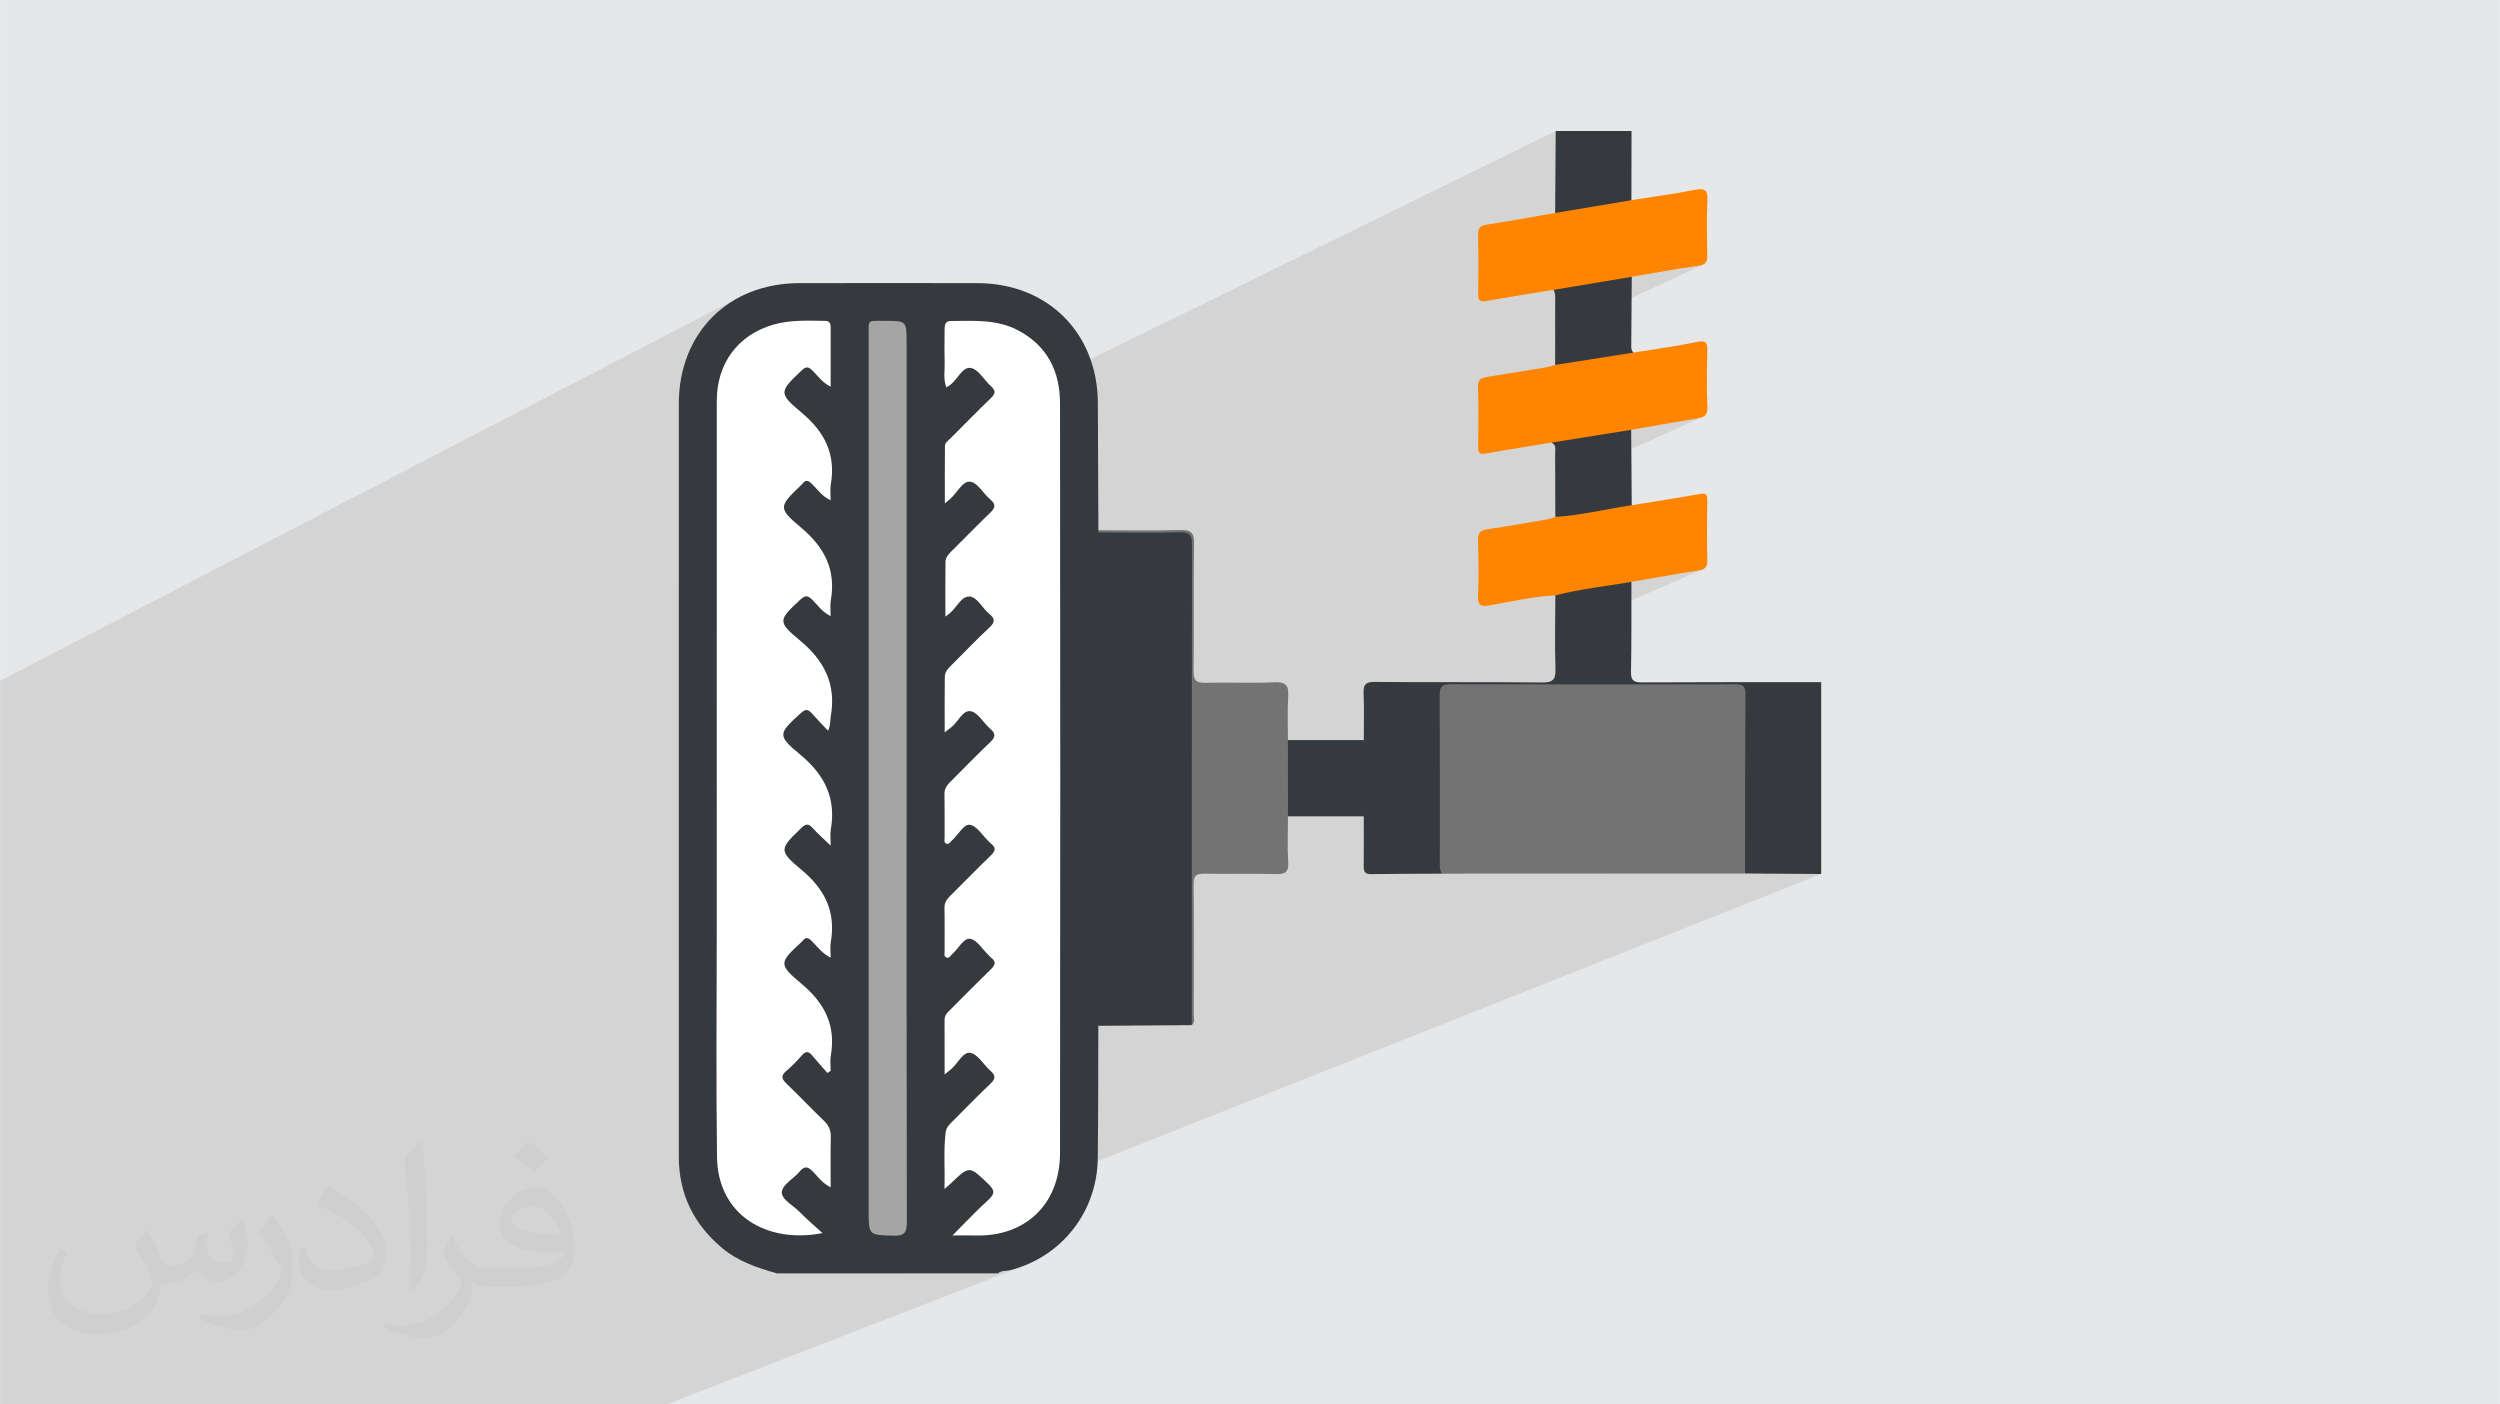 <?xml version="1.0" encoding="UTF-8"?>
<!DOCTYPE svg PUBLIC "-//W3C//DTD SVG 1.1//EN" "http://www.w3.org/Graphics/SVG/1.1/DTD/svg11.dtd">
<!-- Creator: CorelDRAW -->
<svg xmlns="http://www.w3.org/2000/svg" xml:space="preserve" width="3.708in" height="2.083in" version="1.1" style="shape-rendering:geometricPrecision; text-rendering:geometricPrecision; image-rendering:optimizeQuality; fill-rule:evenodd; clip-rule:evenodd"
viewBox="0 0 3708.34 2083.34"
 xmlns:xlink="http://www.w3.org/1999/xlink"
 xmlns:xodm="http://www.corel.com/coreldraw/odm/2003">
 <defs>
  <style type="text/css">
   <![CDATA[
    .fil0 {fill:#E6E7E8}
    .fil3 {fill:#36393D;fill-rule:nonzero}
    .fil4 {fill:#737373;fill-rule:nonzero}
    .fil7 {fill:#A5A5A5;fill-rule:nonzero}
    .fil5 {fill:#FF8400;fill-rule:nonzero}
    .fil6 {fill:white;fill-rule:nonzero}
    .fil2 {fill:#373435;fill-opacity:0.031}
    .fil1 {fill:#373435;fill-opacity:0.102}
   ]]>
  </style>
 </defs>
 <g id="Layer_x0020_1">
  <rect class="fil0" x="-0" y="0" width="3708.34" height="2083.34"/>
  <polygon class="fil1" points="77.39,2083.34 104.05,2083.34 113.92,2083.34 127.52,2083.34 147.28,2083.34 181.19,2083.34 206.7,2083.34 211.68,2083.34 219.88,2083.34 235.95,2083.34 267.9,2083.34 271.07,2083.34 319.55,2083.34 337.18,2083.34 343.02,2083.34 387.03,2083.34 389.65,2083.34 439.76,2083.34 480.24,2083.34 497.78,2083.34 562.48,2083.34 570.82,2083.34 586.79,2083.34 593.36,2083.34 603.43,2083.34 620.58,2083.34 638.61,2083.34 665,2083.34 666.36,2083.34 703.72,2083.34 718.93,2083.34 840.48,2083.34 977.65,2083.34 979.68,2083.34 985.84,2083.34 988.89,2083.34 1519.73,1877.36 1512.98,1879.88 1506.08,1882.15 1499.04,1884.15 1496.66,1884.64 1494.21,1884.94 1491.75,1885.16 1489.3,1885.42 1486.88,1885.81 1484.53,1886.47 1478.04,1888.99 1469.92,1888.99 1459.68,1888.99 1449.44,1888.99 1439.2,1888.99 1428.96,1888.99 1418.72,1888.99 1408.49,1888.99 1398.25,1888.99 1388.01,1888.99 1377.77,1888.99 1367.53,1888.99 1357.28,1888.99 1347.04,1888.99 1336.8,1888.99 1335.21,1888.99 1497.18,1825.36 1508.01,1820.93 1518.2,1815.5 1527.69,1809.09 1536.43,1801.71 1544.36,1793.4 1551.42,1784.15 1557.56,1774 1562.71,1762.95 1566.82,1751.04 1567.91,1746.41 2701.49,1296.53 2694.44,1296.48 2687.38,1296.43 2680.32,1296.39 2673.26,1296.34 2666.2,1296.3 2659.14,1296.25 2652.09,1296.2 2645.03,1296.16 2637.97,1296.11 2630.91,1296.06 2623.85,1296.02 2616.79,1295.97 2609.74,1295.92 2602.68,1295.88 2595.62,1295.83 2588.56,1295.78 2588.57,1287.46 2588.58,1279.14 2588.59,1270.82 2588.59,1262.49 2588.6,1254.17 2588.61,1245.85 2588.62,1237.52 2588.62,1229.2 2588.63,1220.88 2588.64,1212.56 2588.64,1204.23 2588.65,1195.91 2588.66,1187.59 2588.67,1179.27 2588.68,1170.94 2588.69,1162.62 2588.7,1154.3 2588.72,1145.97 2588.74,1137.65 2588.75,1129.33 2588.77,1121.01 2588.8,1112.68 2588.82,1104.36 2588.85,1096.04 2588.88,1087.71 2588.91,1079.39 2588.95,1071.07 2588.99,1062.75 2589.03,1054.43 2589.08,1046.1 2589.13,1037.78 2589.18,1029.46 2588.99,1025.31 2588.32,1022.02 2587.17,1019.51 2585.52,1017.66 2583.36,1016.4 2580.68,1015.62 2577.46,1015.22 2573.68,1015.12 2560.5,1015.14 2547.31,1015.17 2534.13,1015.19 2520.95,1015.21 2507.77,1015.23 2494.59,1015.25 2481.4,1015.27 2468.22,1015.29 2455.04,1015.3 2441.86,1015.32 2428.68,1015.33 2415.49,1015.34 2402.31,1015.34 2389.13,1015.35 2375.94,1015.35 2362.76,1015.36 2349.58,1015.35 2336.4,1015.35 2323.22,1015.34 2310.03,1015.33 2296.85,1015.32 2289.16,1015.31 2300.69,1010.35 2303.41,1008.44 2305.36,1005.77 2306.61,1002.26 2307.23,997.82 2307.3,992.35 2307.11,985.54 2306.96,978.72 2306.86,971.9 2306.79,965.08 2306.75,958.26 2306.73,951.43 2306.74,944.61 2306.76,940 2525.39,844.89 2522.47,845.8 2518.99,846.48 2512.79,847.44 2506.59,848.42 2500.39,849.42 2494.2,850.43 2488.01,851.46 2481.82,852.5 2475.63,853.55 2469.44,854.61 2463.26,855.67 2457.07,856.75 2450.89,857.82 2444.7,858.89 2438.52,859.97 2432.33,861.04 2426.15,862.11 2419.96,863.17 2412.9,864.37 2405.84,865.53 2398.76,866.64 2391.68,867.73 2384.6,868.79 2377.51,869.86 2370.43,870.93 2363.36,872.03 2356.29,873.17 2349.22,874.35 2342.17,875.59 2335.13,876.91 2328.11,878.32 2321.1,879.83 2314.12,881.45 2307.16,883.2 2307.15,883.2 2307.15,883.19 2307.39,880.85 2308.09,879.06 2309.18,877.75 2310.55,876.8 2293.86,884.14 2288.64,884.67 2282.51,885.4 2276.39,886.23 2270.28,887.14 2264.18,888.13 2258.1,889.18 2252.01,890.27 2245.94,891.39 2239.87,892.54 2233.8,893.69 2227.73,894.84 2221.66,895.97 2215.58,897.06 2209.49,898.1 2204.97,898.72 2201.21,898.85 2198.19,898.41 2195.85,897.29 2194.15,895.41 2193.05,892.66 2192.5,888.96 2192.46,884.21 2192.64,879.05 2192.79,873.89 2192.92,868.73 2193.02,863.56 2193.09,858.4 2193.15,853.24 2193.16,850.7 2420.45,749.45 2413.37,750.56 2406.29,751.73 2399.23,752.96 2392.17,754.22 2385.11,755.51 2378.06,756.8 2371,758.1 2363.94,759.36 2356.88,760.59 2349.81,761.76 2342.72,762.87 2335.62,763.89 2328.51,764.81 2321.38,765.61 2314.23,766.29 2307.06,766.82 2307.06,766.81 2310.08,764.87 2313.25,763.39 2307.06,766.16 2307.05,760.9 2307.04,754.98 2307.04,749.06 2307.03,743.14 2307.03,737.22 2307.02,731.3 2307.01,725.38 2307,719.46 2307,717.28 2524.05,619.25 2520.83,620.18 2517.14,620.89 2511.03,621.89 2504.94,622.9 2498.84,623.93 2492.74,624.95 2486.64,625.99 2480.55,627.04 2474.46,628.09 2468.36,629.15 2462.27,630.21 2456.18,631.27 2450.09,632.34 2443.99,633.4 2437.9,634.47 2431.81,635.53 2425.72,636.59 2419.62,637.65 2405.64,644 2405.23,644.08 2402.61,644.51 2400,644.93 2396.26,645.55 2392.51,646.17 2388.77,646.79 2385.03,647.4 2381.29,648.02 2377.55,648.64 2373.8,649.26 2370.06,649.88 2366.32,650.5 2362.58,651.13 2358.84,651.77 2355.1,652.41 2351.36,653.06 2347.63,653.72 2343.89,654.38 2340.16,655.06 2335.33,655.9 2330.49,656.64 2325.66,657.24 2320.82,657.65 2315.98,657.83 2311.12,657.74 2306.25,657.35 2301.36,656.6 2295.38,657.58 2289.39,658.55 2283.4,659.52 2277.41,660.48 2271.42,661.45 2265.42,662.42 2259.44,663.39 2253.45,664.36 2247.46,665.34 2241.47,666.33 2235.49,667.33 2229.5,668.34 2223.52,669.36 2217.55,670.4 2211.57,671.46 2205.6,672.54 2202.51,673.05 2199.83,673.3 2197.56,673.19 2195.71,672.61 2194.29,671.43 2193.29,669.56 2192.72,666.87 2192.58,663.26 2192.67,657.6 2192.76,651.93 2192.83,646.26 2192.9,640.6 2192.95,634.93 2192.99,629.31 2422.97,523.04 2415.72,524.19 2408.46,525.34 2401.2,526.48 2393.94,527.63 2386.68,528.77 2379.42,529.92 2372.17,531.06 2364.91,532.21 2357.65,533.35 2350.4,534.5 2343.14,535.65 2335.88,536.79 2328.62,537.94 2321.36,539.08 2314.1,540.23 2306.85,541.37 2309.51,539.65 2312.28,538.26 2306.85,540.78 2306.85,535.52 2306.86,529.66 2306.86,523.81 2306.87,517.95 2306.87,512.1 2306.88,506.24 2306.88,500.39 2306.89,495.22 2526.48,392.42 2523.5,393.47 2519.72,394.2 2513.5,395.08 2507.29,395.99 2501.07,396.94 2494.86,397.91 2488.66,398.91 2482.46,399.94 2476.26,400.98 2470.06,402.04 2463.86,403.11 2457.67,404.19 2451.48,405.27 2445.28,406.35 2439.09,407.44 2432.89,408.52 2426.7,409.58 2420.5,410.64 2405.14,417.87 2402.19,418.37 2396.63,419.32 2391.07,420.26 2385.51,421.21 2379.94,422.14 2374.38,423.07 2368.82,424 2363.25,424.93 2357.69,425.85 2352.12,426.77 2346.56,427.69 2340.99,428.61 2335.43,429.52 2329.86,430.43 2324.29,431.35 2318.73,432.26 2316.84,432.49 2314.98,432.56 2313.16,432.48 2311.36,432.26 2309.59,431.9 2307.84,431.4 2306.11,430.78 2304.4,430.04 2304.39,430.04 2304.38,430.04 2298.2,431.05 2292,432.06 2285.81,433.07 2279.6,434.07 2273.41,435.07 2267.21,436.08 2261.01,437.08 2254.81,438.09 2248.62,439.11 2242.42,440.13 2236.23,441.16 2230.03,442.2 2223.84,443.25 2217.66,444.32 2211.47,445.4 2205.29,446.49 2202.1,446.96 2199.4,447.08 2197.18,446.77 2195.42,445.98 2194.09,444.62 2193.19,442.63 2192.69,439.95 2192.57,436.48 2192.66,430.91 2192.74,425.34 2192.81,419.76 2192.87,414.18 2192.91,408.61 2192.92,408.24 2414.7,302.09 2413.07,302.85 2411.36,303.46 2409.59,303.94 2407.76,304.31 2402.21,305.27 2396.66,306.23 2391.11,307.19 2385.56,308.15 2380.01,309.11 2374.46,310.06 2368.9,310.99 2363.35,311.93 2357.79,312.85 2352.24,313.76 2346.68,314.65 2341.11,315.54 2335.55,316.41 2329.98,317.26 2324.41,318.09 2318.84,318.9 2317.23,319.12 2315.62,319.3 2314.01,319.36 2312.44,319.25 2310.92,318.92 2309.46,318.31 2308.09,317.35 2306.82,315.98 2306.87,308.38 2306.92,300.78 2306.97,293.17 2307.02,285.57 2307.07,277.97 2307.12,270.37 2307.17,262.77 2307.22,255.17 2307.27,247.56 2307.33,239.96 2307.37,232.36 2307.42,224.76 2307.47,217.16 2307.53,209.56 2307.57,201.95 2307.62,194.35 1566.85,557.69 1566.67,557.02 1564.13,549.48 1561.1,542.2 1557.56,535.2 1553.52,528.48 1548.95,522.04 1543.86,515.91 1538.23,510.09 1532.04,504.58 1525.3,499.4 1517.99,494.56 1510.11,490.06 1504.12,487.13 1498.09,484.63 1492,482.53 1485.86,480.79 1479.68,479.37 1473.46,478.26 1467.21,477.41 1460.92,476.78 1454.61,476.36 1448.28,476.11 1441.93,475.98 1435.56,475.96 1429.19,476 1422.82,476.08 1416.44,476.16 1410.06,476.21 1407.27,476.51 1405.13,477.34 1344.76,507.72 1344.7,498.22 1344.25,489.96 1343.04,484.03 1340.67,480.06 1336.77,477.65 1330.95,476.43 1322.83,475.99 1312.02,475.97 1303.36,475.93 1297.1,475.99 1292.87,476.54 1232.1,507.39 1232.1,503.36 1232.1,498.08 1232.1,492.81 1232.1,487.54 1232.08,485.41 1231.98,483.35 1231.69,481.42 1231.12,479.69 1230.16,478.22 1228.73,477.08 1226.71,476.33 1224.02,476.04 1219.17,475.96 1214.32,475.87 1209.47,475.8 1204.61,475.74 1199.76,475.71 1194.91,475.73 1190.07,475.82 1185.23,475.97 1180.4,476.22 1175.58,476.58 1170.78,477.04 1165.99,477.64 1161.21,478.39 1156.45,479.29 1151.71,480.37 1146.99,481.63 1137.38,484.8 1128.29,488.58 1119.73,492.96 1013.29,547.63 1014.33,543.58 1016.97,535.08 1019.98,526.82 1023.36,518.8 1027.1,511.04 1031.19,503.54 1035.63,496.31 1040.41,489.35 1045.52,482.69 1050.95,476.31 1056.7,470.23 1062.76,464.46 1069.11,459 1075.76,453.87 1082.7,449.08 1089.91,444.61 1097.39,440.5 -0,1009.93 -0,1068.13 -0,1070.56 -0,1101.15 -0,1112.37 -0,1115.22 -0,1133.1 -0,1141.29 -0,1150.33 -0,1151.43 -0,1184.43 -0,1185.64 -0,1185.78 -0,1192.68 -0,1207.54 -0,1242.15 -0,1258.57 -0,1269.29 -0,1270.43 -0,1302.28 -0,1303.71 -0,1304.81 -0,1323.75 -0,1326.22 -0,1344.49 -0,1361.27 -0,1364.22 -0,1399.1 -0,1406.82 -0,1408.17 -0,1419.68 -0,1422.12 -0,1426.65 -0,1433.85 -0,1456.46 -0,1457.01 -0,1457.64 -0,1457.91 -0,1478.47 -0,1481.37 -0,1494.78 -0,1499.18 -0,1511.84 -0,1520.18 -0,1520.18 -0,1527.63 -0,1535.78 -0,1549.36 -0,1550.01 -0,1550.8 -0,1552.63 -0,1555.46 -0,1558.73 -0,1569.25 -0,1569.8 -0,1571.68 -0,1574.02 -0,1575.15 -0,1587.71 -0,1594.9 -0,1595.07 -0,1600.83 -0,1609 -0,1610.17 -0,1612.88 -0,1613.37 -0,1633.03 -0,1642.63 -0,1644.11 -0,1650.71 -0,1665.42 -0,1670.84 -0,1683.57 -0,1706.74 -0,1709.71 -0,1720.1 -0,1720.87 -0,1721.67 -0,1723.7 -0,1734.17 -0,1735.51 -0,1736.62 -0,1757.92 -0,1759.14 -0,1762.88 -0,1762.95 -0,1764.36 -0,1776.72 -0,1784.52 -0,1786.38 -0,1799.65 -0,1800.19 -0,1805.73 -0,1820.63 -0,1827.65 -0,1855.38 -0,1859.1 -0,1870.13 -0,1872.59 -0,1873.28 -0,1892.58 -0,1896.63 -0,1896.64 -0,1903.06 -0,1913.73 -0,1914.9 -0,1916.55 -0,1917.16 -0,1920.88 -0,1931.14 -0,1934.65 -0,1942.57 -0,1943.55 -0,1947.55 -0,1949.9 -0,1954.13 -0,1955.39 -0,1959.91 -0,1972.62 -0,1972.92 -0,1987.1 -0,1999.66 -0,2008.87 -0,2020.04 -0,2022.59 -0,2027.67 -0,2052.81 -0,2055.25 -0,2067.78 -0,2068.4 -0,2069.56 -0,2081.75 -0,2083.34 7.33,2083.34 25.74,2083.34 33.36,2083.34 35.15,2083.34 36.69,2083.34 36.9,2083.34 55.19,2083.34 57.58,2083.34 "/>
  <path class="fil2" d="M219.37 1826.25c6.98,11.04 11.98,21.04 16.04,32.08 3.02,6.98 5,18.96 20.94,18.96 5,0 11.04,-1.04 17.08,-5 6.98,-3.02 11.98,-8.96 13.96,-16.98l6.04 -21.04 15 -6.98 0.94 1.04c-1.98,7.92 -3.02,15.94 -3.02,20.94 0,18.02 15.1,24.06 27.08,24.06 6.98,0 13.02,-3.02 13.02,-10 0,-8.02 -4.06,-22.08 -8.02,-35 6.98,-7.08 13.96,-14.06 21.98,-20l1.04 0.94c3.96,15 5.94,30 5.94,40 0,10 -3.96,20 -8.02,26.98 -6.98,14.06 -20,25.1 -35.94,25.1 -11.98,0 -25,-6.04 -34.06,-17.08l-0.94 0c-9.06,11.04 -22.08,20 -43.02,20l-6.98 0c-1.04,14.06 -4.06,24.06 -9.06,33.02 -13.02,25 -50,42.08 -85,42.08 -48.96,0 -73.02,-28.02 -73.02,-66.04 0,-23.02 8.02,-45 19.06,-60l10 3.96c-7.08,14.06 -12.08,26.98 -12.08,40 0,35 29.06,51.98 62.08,51.98 30.94,0 67.92,-18.96 75,-41.98 -3.02,-25 -11.98,-35.94 -26.04,-58.96 3.96,-6.98 10,-15 16.98,-23.02l1.04 0 0 0 0 0 1.98 0.94 0 0 0 0 -0.01 0.01zm564.17 -133.02c10,6.04 20,14.06 30,23.02 -6.04,8.02 -12.08,15 -21.04,21.04 -10,-8.02 -20,-15 -30,-21.98 6.98,-8.02 13.96,-15 20,-22.08l0 0 0 0 1.04 0zm4.9 96.04c-16.98,0 -30,11.04 -30,19.06 0,16.98 33.02,22.92 73.02,22.92 -5,-20 -21.98,-41.98 -43.02,-41.98zm-36.98 93.02c22.08,0 41.04,-1.04 55,-3.96 16.04,-4.06 30,-12.08 30,-18.02 0,-1.04 0,-3.02 -0.94,-5 -9.06,0.94 -19.06,0.94 -29.06,0.94 -28.96,0 -51.98,-6.98 -60.94,-22.92 -2.08,-5 -4.06,-10 -4.06,-16.04 0,-16.04 7.08,-31.98 19.06,-41.98 10,-9.06 20.94,-14.06 33.02,-14.06 20,0 36.98,16.04 47.92,42.08 6.04,13.96 11.04,30 11.04,50.94 0,14.06 -3.96,25 -11.98,34.06 -16.04,15 -45,20.94 -90,20.94l-20 0 0 0 -5 0c-11.04,0 -19.06,-1.98 -25,-6.98l-1.04 0c0,3.02 1.04,5 1.04,6.98 0,10 -3.02,23.02 -10,33.02 -20,30 -42.08,43.02 -60.1,43.02 -18.96,0 -41.98,-6.98 -62.92,-16.98l3.96 -6.98c6.98,2.92 16.04,5 29.06,5 33.96,0 77.92,-33.02 83.96,-64.06 -1.04,-3.02 -3.96,-5.94 -6.98,-10 -10,-11.98 -16.04,-21.98 -21.98,-31.98 5,-10 10,-18.02 13.96,-25l1.98 0c14.06,28.96 28.02,46.04 56.98,46.04l5.1 0 0 0 20.94 0 0 0 0 0 -3.02 0.94 0 0 0 0 0 0.01zm-146.04 31.04c2.08,-14.06 3.02,-29.06 3.02,-43.02l0 -21.04c0,-38.96 -5,-96.04 -8.96,-133.02 6.98,-8.02 16.98,-16.98 25,-23.02l1.98 1.04c5,46.98 6.98,101.04 6.98,151.04 0,13.02 -0.94,25.94 -1.98,35 -1.04,11.98 -8.02,20.94 -21.98,35l-3.02 -1.04 -1.04 -0.94 0 0 0 0 0 -0zm-150.94 -62.08c0.94,18.02 10,33.02 40.94,33.02 20,0 36.04,-5 55,-13.96 3.02,-1.04 5,-3.02 5,-5 0,-11.98 -8.96,-26.98 -23.96,-41.04 -13.96,-13.02 -34.06,-25 -51.04,-31.98 -5.94,-3.02 -8.02,-5 -8.02,-8.02 0,-5 7.08,-16.04 13.02,-23.96l1.98 0c20,10.94 43.02,26.98 60,43.96 15.1,16.04 25.1,33.02 25.1,51.04 0,13.02 -4.06,25.94 -11.04,38.02 -21.98,10.94 -46.04,20 -70,20 -29.06,0 -48.02,-14.06 -48.02,-45 0,-3.02 0,-9.06 1.04,-16.04l10 0 0 0 0 0 0 -1.04 0 0 0 0 0 0zm-52.08 -51.98l18.02 29.06c6.98,10.94 13.02,21.98 13.02,40.94l0 24.06c0,18.96 -11.98,38.96 -31.98,60 -15,13.96 -29.06,20 -42.08,20 -18.96,0 -40,-6.04 -65,-16.98l3.02 -7.08c8.02,2.08 16.98,4.06 28.02,4.06 36.04,0 71.98,-26.04 89.06,-58.02 1.98,-4.06 2.92,-6.98 2.92,-8.96 0,-4.06 -1.98,-8.02 -3.96,-11.04 -8.96,-16.98 -18.96,-33.02 -30,-46.98 5.94,-9.06 11.98,-18.02 18.02,-27.08l0.94 0 0 0 0 0 0 -1.98 0 0 0 0 0 0z"/>
  <g id="_1982356358880">
   <g>
    <path class="fil3" d="M1629.17 1521.73c-0.23,65.56 0.02,131.12 -0.82,196.67 -1.01,79.41 -53.48,145.87 -129.3,165.75 -6.28,1.65 -13.42,0.11 -18.88,4.84 -109.22,0 -218.45,0 -327.68,0 -29.06,-8.24 -57.48,-17.63 -81.28,-37.56 -42.24,-35.37 -64.34,-80.09 -64.35,-135.4 -0.02,-196.9 -0.01,-393.8 -0.01,-590.69 -0,-175.39 -0.03,-350.78 0.01,-526.17 0.02,-105.24 73.35,-178.9 178.57,-179.13 88.24,-0.19 176.48,-0.2 264.72,0 104.13,0.25 177.9,74.02 178.35,178 0.28,62.85 0.52,125.7 0.77,188.56 1.36,1.77 2.48,3.68 3.35,5.73 2.59,8.05 1.83,16.38 1.83,24.61 0.06,224.85 0.07,449.69 -0.04,674.54 -0.01,10.28 2.06,21.14 -5.26,30.24z"/>
    <path class="fil3" d="M2419.96 863.17c-0.09,44.59 0.3,89.19 -0.58,133.77 -0.25,12.98 4.44,15.39 16.2,15.33 88.64,-0.48 177.28,-0.33 265.91,-0.38 0,94.88 0,189.76 0,284.65 -37.65,-0.25 -75.29,-0.5 -112.94,-0.74 -6.45,-7.51 -4.81,-16.69 -4.83,-25.33 -0.17,-75 -0.05,-150 -0.11,-225 -0.02,-24.52 -0.42,-24.91 -24.94,-24.91 -130.7,-0.04 -261.4,-0.04 -392.1,0 -25.36,0 -25.7,0.35 -25.7,25.93 -0.02,77.2 -0.09,154.41 0.02,231.62 0.01,6.02 0.96,12.17 -1.86,17.91 -35.07,0.18 -70.14,0.13 -105.2,0.7 -8.98,0.15 -11.11,-3.52 -11,-11.69 0.35,-24.66 0.11,-49.33 0.1,-73.99 -7.61,-16.18 -7.58,-97.33 0.04,-113.2 -0,-23.16 0.67,-46.35 -0.28,-69.46 -0.53,-12.8 3.01,-16.88 16.4,-16.77 82.7,0.67 165.42,-0.03 248.12,0.81 15.91,0.17 20.6,-4.05 20.09,-20.05 -1.14,-36.35 -0.23,-72.77 -0.15,-109.16 -0.06,-7.06 5.71,-7.3 10.24,-8.03 29.59,-4.8 59.08,-10.27 88.75,-14.61 4.82,-0.7 9.83,-1.49 13.83,2.61z"/>
    <path class="fil3" d="M2420.16 194.35c-0.07,34.2 -0.13,68.41 -0.2,102.61 -2.69,4.73 -7.28,6.49 -12.2,7.35 -29.59,5.13 -59.19,10.32 -88.92,14.59 -4.24,0.61 -8.81,1.31 -12.02,-2.92 0.27,-40.54 0.54,-81.09 0.8,-121.63 37.51,0 75.02,0 112.53,0z"/>
    <path class="fil4" d="M1629.4 789.8c-0.16,-1.06 -0.2,-2.12 -0.11,-3.19 40.21,0.02 80.44,0.8 120.63,-0.32 16.11,-0.45 21.7,2.96 21.36,20.51 -1.21,62.77 -0.1,125.59 -0.77,188.38 -0.15,13.58 3.5,18.11 17.45,17.72 34.13,-0.94 68.35,0.84 102.43,-0.78 17.7,-0.84 21.42,5.28 20.42,21.34 -1.33,21.4 -0.34,42.94 -0.35,64.43 7.62,15.83 7.65,96.95 0.04,113.08 -0.01,22.6 -1.08,45.26 0.35,67.77 0.98,15.38 -4.72,18.27 -18.69,17.89 -35.25,-0.95 -70.56,0.19 -105.81,-0.59 -12.4,-0.28 -15.93,3.46 -15.81,15.83 0.58,63.93 0.35,127.87 0.13,191.8 -0.02,5.69 2.71,12.18 -2.82,17.09 -7.45,-9.09 -4.96,-19.99 -4.97,-30.19 -0.15,-220.24 -0.1,-440.49 -0.13,-660.73 -0,-36.88 1.71,-34.2 -33.94,-34.33 -25.88,-0.09 -51.76,0.1 -77.63,-0.09 -7.67,-0.06 -15.58,0.41 -21.76,-5.61z"/>
    <path class="fil5" d="M2306.82 315.98c37.72,-6.34 75.43,-12.68 113.14,-19.02 31.47,-5.01 63.09,-9.28 94.35,-15.36 14.86,-2.89 19.11,0.39 18.39,15.74 -1.28,26.93 -0.69,53.96 -0.18,80.94 0.18,9.69 -1.58,14.37 -12.79,15.92 -33.2,4.58 -66.17,10.84 -99.22,16.44 -3.46,3.74 -7.68,5.91 -12.75,6.78 -29.65,5.09 -59.33,9.98 -89.02,14.83 -5.09,0.83 -9.77,-0.08 -14.33,-2.22 -33.04,5.42 -66.14,10.56 -99.11,16.45 -9.18,1.64 -12.91,0.32 -12.72,-10.01 0.53,-29.73 0.55,-59.48 -0,-89.22 -0.19,-10.26 4.28,-12.69 13.44,-14.11 33.69,-5.2 67.22,-11.37 100.81,-17.18z"/>
    <path class="fil5" d="M2422.97 523.04c31.49,-5.12 63.18,-9.28 94.38,-15.8 14.22,-2.97 15.48,1.74 15.2,13.55 -0.67,27.54 -1.09,55.16 0.17,82.66 0.59,12.84 -5.16,15.74 -15.59,17.44 -32.55,5.3 -65.01,11.13 -97.51,16.76 -5.39,5.51 -12.69,6.12 -19.63,7.28 -19.95,3.33 -39.94,6.5 -59.84,10.13 -12.89,2.35 -25.74,4.04 -38.8,1.54 -31.93,5.24 -63.93,10.15 -95.76,15.94 -8.81,1.61 -13.21,1.68 -13.02,-9.28 0.53,-30.21 0.7,-60.45 -0.08,-90.65 -0.3,-11.29 6.44,-12.33 14.18,-13.59 28.67,-4.68 57.37,-9.22 86.03,-13.98 4.79,-0.8 9.43,-2.42 14.15,-3.66 6.95,-5.07 15.18,-6.12 23.32,-7.5 22.78,-3.84 45.6,-7.5 68.35,-11.53 8.31,-1.47 16.35,-1.39 24.46,0.69z"/>
    <path class="fil5" d="M2419.96 863.17c-37.61,6.61 -75.74,10.35 -112.81,20.03 -33.07,1.51 -65.2,9.47 -97.66,14.91 -13.14,2.2 -17.56,0.27 -17.04,-13.9 1.02,-27.5 0.92,-55.09 0,-82.6 -0.38,-11.36 3.63,-15.03 14.25,-16.58 29.92,-4.37 59.69,-9.72 89.5,-14.84 3.7,-0.64 7.24,-2.22 10.85,-3.37 7.87,-5.91 17.48,-5.81 26.51,-7.37 22.59,-3.91 45.18,-7.78 67.83,-11.32 6.44,-1 12.96,-2.7 19.06,1.33 33.51,-5.46 67.09,-10.57 100.5,-16.61 8.63,-1.56 11.72,-0.64 11.56,8.89 -0.48,29.68 -0.67,59.38 0.09,89.05 0.28,10.7 -3.56,14.16 -13.61,15.69 -33.09,5.06 -66.03,11.05 -99.03,16.69z"/>
    <path class="fil3" d="M2422.97 523.04c-38.71,6.11 -77.41,12.22 -116.12,18.33 0.02,-31.23 0.06,-62.46 0.05,-93.69 -0,-5.99 0.76,-12.11 -2.51,-17.65 38.71,-6.46 77.41,-12.93 116.11,-19.4 -0.26,34.49 -0.52,68.98 -0.77,103.47 -0.03,3.37 0.52,6.55 3.24,8.93z"/>
    <path class="fil3" d="M2420.45 749.45c-37.82,5.67 -75.07,14.96 -113.39,17.36 -0.05,-31.57 -0.03,-63.14 -0.2,-94.7 -0.03,-5.67 2.04,-12.38 -5.5,-15.51 39.43,-6.32 78.85,-12.64 118.27,-18.96 0.28,37.27 0.55,74.54 0.83,111.81z"/>
    <path class="fil3" d="M1910.48 1210.96c-0.01,-37.69 -0.02,-75.39 -0.04,-113.08 37.5,-0.02 75.01,-0.04 112.52,-0.06 -0.01,37.73 -0.02,75.46 -0.04,113.2 -37.48,-0.02 -74.96,-0.04 -112.45,-0.06z"/>
    <path class="fil4" d="M2139.02 1296c-4,-5.3 -3.25,-11.48 -3.25,-17.51 -0.01,-82.16 0.22,-164.33 -0.25,-246.48 -0.07,-12.48 2.62,-17.07 16.31,-17.02 140.61,0.53 281.23,0.42 421.84,0.13 10.82,-0.02 15.59,2.04 15.5,14.34 -0.6,88.77 -0.5,177.55 -0.63,266.33 -149.85,0.07 -299.69,0.14 -449.54,0.21z"/>
    <path class="fil3" d="M1629.4 789.8c40.22,0.07 80.46,0.88 120.65,-0.17 15.1,-0.39 18.12,4.55 18.1,18.7 -0.43,237.47 -0.31,474.95 -0.31,712.42 -46.22,0.32 -92.44,0.65 -138.67,0.97 0.08,-243.98 0.15,-487.95 0.23,-731.93z"/>
    <path class="fil6" d="M1401.28 1086.41c0,-30.28 -0.23,-56.56 0.15,-82.85 0.11,-7.63 5.82,-12.76 10.96,-17.88 18.39,-18.27 36.22,-37.13 55.22,-54.75 8.85,-8.21 8.31,-13.4 -0.5,-20.53 -10.23,-8.27 -17.35,-24.75 -29,-25.49 -12.15,-0.76 -19.04,16.39 -29.17,24.64 -1.67,1.36 -3.37,2.66 -6.64,5.22 0,-28.11 -0.22,-54.66 0.15,-81.19 0.09,-6.89 4.84,-11.93 9.7,-16.71 18.86,-18.58 37.26,-37.63 56.34,-55.97 7.28,-6.99 9.76,-12.11 0.7,-19.72 -10.51,-8.82 -19.23,-25.39 -30.09,-26.63 -11.48,-1.31 -19.54,16.96 -29.93,25.77 -1.66,1.41 -3.33,2.8 -7.68,6.46 0,-30.03 -0.19,-57.57 0.16,-85.1 0.07,-5.2 5.13,-8.27 8.59,-11.75 19.85,-19.93 39.53,-40.04 59.77,-59.56 6.72,-6.48 7.18,-10.94 0.06,-17.3 -10.27,-9.16 -18.67,-25.11 -29.92,-27.21 -12.2,-2.28 -19.5,16.39 -30.08,24.6 -1.69,1.31 -3.5,2.45 -6.31,4.41 -4.93,-12.94 -2.13,-25.5 -2.53,-37.7 -0.52,-15.98 -0.09,-31.98 -0.13,-47.98 -0.01,-6.47 0.6,-12.95 8.98,-12.98 33.98,-0.13 68.29,-2.95 100.04,13.85 43.62,23.08 62.19,61.2 62.24,108.31 0.41,370.63 0.53,741.26 -0.01,1111.89 -0.12,79.06 -54.37,124.02 -123.75,122.49 -10.39,-0.23 -20.8,-0.03 -35.79,-0.03 19.58,-19.59 35.89,-37.11 53.57,-53.12 9.9,-8.97 8.93,-14.17 -0.21,-23 -28.36,-27.39 -27.98,-27.77 -55.95,-0.91 -1.95,1.87 -4.09,3.55 -9.33,8.05 1.03,-30.19 -1.6,-57.19 1.85,-84.28 0.91,-7.17 5.79,-11.61 10.49,-16.3 18.76,-18.68 37.15,-37.74 56.32,-55.99 7.5,-7.13 7.33,-11.91 -0.22,-18.53 -10.33,-9.06 -18.88,-24.86 -30.11,-26.83 -10.87,-1.9 -18.65,16.19 -28.7,24.48 -2.39,1.97 -4.81,3.92 -9.39,7.64 0,-28.93 0.06,-55.15 -0.05,-81.38 -0.03,-6.97 4.69,-10.86 8.94,-15.12 19.87,-19.91 39.56,-40 59.77,-59.57 6.48,-6.27 8.28,-11.25 0.33,-17.19 -1.31,-0.98 -2.34,-2.33 -3.54,-3.48 -9.15,-8.73 -17.43,-22.95 -27.7,-24.58 -9.62,-1.52 -17.17,14.89 -26.36,22.61 -2.7,2.28 -4.6,7.27 -9.23,4.96 -3.46,-1.73 -2.13,-5.89 -2.15,-9.03 -0.1,-21.51 0.25,-43.02 -0.2,-64.52 -0.17,-8.22 4.08,-13.25 9.27,-18.41 19.96,-19.82 39.56,-40 59.82,-59.52 6.78,-6.53 7.5,-11.45 -0.07,-17.2 -1.3,-0.99 -2.33,-2.34 -3.53,-3.48 -9.16,-8.71 -17.53,-23 -27.74,-24.48 -9.4,-1.36 -17.16,15 -26.31,22.82 -2.69,2.3 -4.66,7.28 -9.27,4.84 -3.35,-1.78 -1.95,-5.94 -1.97,-9.08 -0.09,-21.51 0.23,-43.02 -0.19,-64.52 -0.16,-8.19 4.1,-13.28 9.29,-18.43 19.56,-19.44 38.69,-39.33 58.69,-58.3 7.99,-7.58 8.07,-12.63 -0.12,-19.74 -9.96,-8.65 -17.97,-23.95 -28.81,-26.03 -12,-2.3 -18.7,15.83 -28.91,23.67 -2.13,1.63 -4.23,3.3 -9.81,7.64z"/>
    <path class="fil6" d="M1227.3 1591.68c-7.47,-8.54 -15.14,-16.91 -22.34,-25.67 -5.31,-6.46 -9.63,-7.28 -15.6,-0.43 -7.23,8.3 -15.04,16.23 -23.39,23.38 -8.23,7.05 -6.29,11.93 0.61,18.56 18.68,17.97 36.52,36.81 55.24,54.74 7.31,7 10.78,14.27 10.5,24.59 -0.65,24.23 -0.21,48.49 -0.21,74.43 -11.81,-5.59 -18.41,-15.13 -26.06,-23.06 -7.1,-7.35 -12.26,-9.48 -19.78,-0.52 -8.83,10.5 -25.41,19.32 -26.54,30.13 -1.18,11.35 16.52,20.01 26.03,29.74 10.37,10.62 21.75,20.25 34.15,31.65 -83.48,16.3 -155.27,-27.5 -156.4,-112.61 -1.51,-113.06 -0.38,-226.16 -0.38,-339.24 0,-260.92 -0.04,-521.84 0.04,-782.76 0.02,-55.48 31.22,-97.79 83.81,-113 25.13,-7.27 51.19,-5.96 77.04,-5.6 8.16,0.11 8.07,5.8 8.07,11.5 0.01,28.11 0,56.22 0,86.03 -11.87,-5.57 -18.39,-15.24 -26.19,-23.11 -6.03,-6.07 -9.56,-7.95 -16.93,-0.89 -32.64,31.25 -34.96,33.42 -0.34,62.28 34.97,29.15 51.41,62.22 43.65,107.2 -1.2,6.94 -0.17,14.28 -0.17,23.11 -12.86,-5.77 -19.7,-16.52 -28.4,-24.84 -5.18,-4.95 -8.82,-5.76 -13.25,0.07 -0.66,0.87 -1.52,1.59 -2.32,2.36 -32.74,31.44 -34.73,33.81 -0.31,62.65 35.18,29.47 52.5,62.82 44.45,108.5 -1.22,6.94 -0.17,14.27 -0.17,23.09 -12.34,-5.85 -19.02,-16.09 -27.26,-24.24 -6.37,-6.31 -10.32,-7.15 -17.45,-0.5 -32.59,30.41 -34.9,32.69 -1.19,60.55 36.86,30.46 54.27,65.44 46.05,112.79 -1.07,6.2 -0.15,12.75 -3.96,21.46 -8.14,-8.65 -16.53,-17.09 -24.34,-26.03 -5.7,-6.53 -9.78,-5.96 -16.14,-0.16 -33.37,30.43 -35.66,32.8 -0.93,61.57 36.45,30.19 53.53,64.66 45.37,111.41 -1.11,6.35 -0.15,13.05 -0.15,23.63 -10.46,-10.1 -18.94,-17.5 -26.43,-25.78 -5.96,-6.6 -9.75,-7.5 -16.89,-0.62 -32.37,31.19 -34.69,33.42 0,62.28 35.07,29.16 51.15,62.35 43.48,107.24 -1.19,6.95 -0.17,14.28 -0.17,23.11 -12.74,-6.03 -19.73,-16.65 -28.41,-25.04 -5.18,-5.01 -8.85,-5.67 -13.22,0.13 -0.33,0.44 -0.76,0.8 -1.17,1.18 -33.4,30.79 -35.42,33.2 -0.85,62.09 34.85,29.12 51.69,62.05 43.83,107.12 -1.27,7.26 -0.18,14.93 -0.18,22.41 -1.61,1.04 -3.21,2.09 -4.81,3.13z"/>
    <path class="fil7" d="M1344.77 1156.03c0,218.91 -0.17,437.82 0.35,656.73 0.04,15.68 -3.64,20.85 -19.88,20.34 -36.77,-1.15 -36.79,-0.3 -36.79,-37.76 0,-431.76 -0.02,-863.52 0.04,-1295.28 0,-26.94 -3.09,-23.98 23.54,-24.09 32.75,-0.14 32.75,-0.04 32.75,33.25 0,215.6 0,431.21 0,646.81z"/>
   </g>
  </g>
 </g>
</svg>
